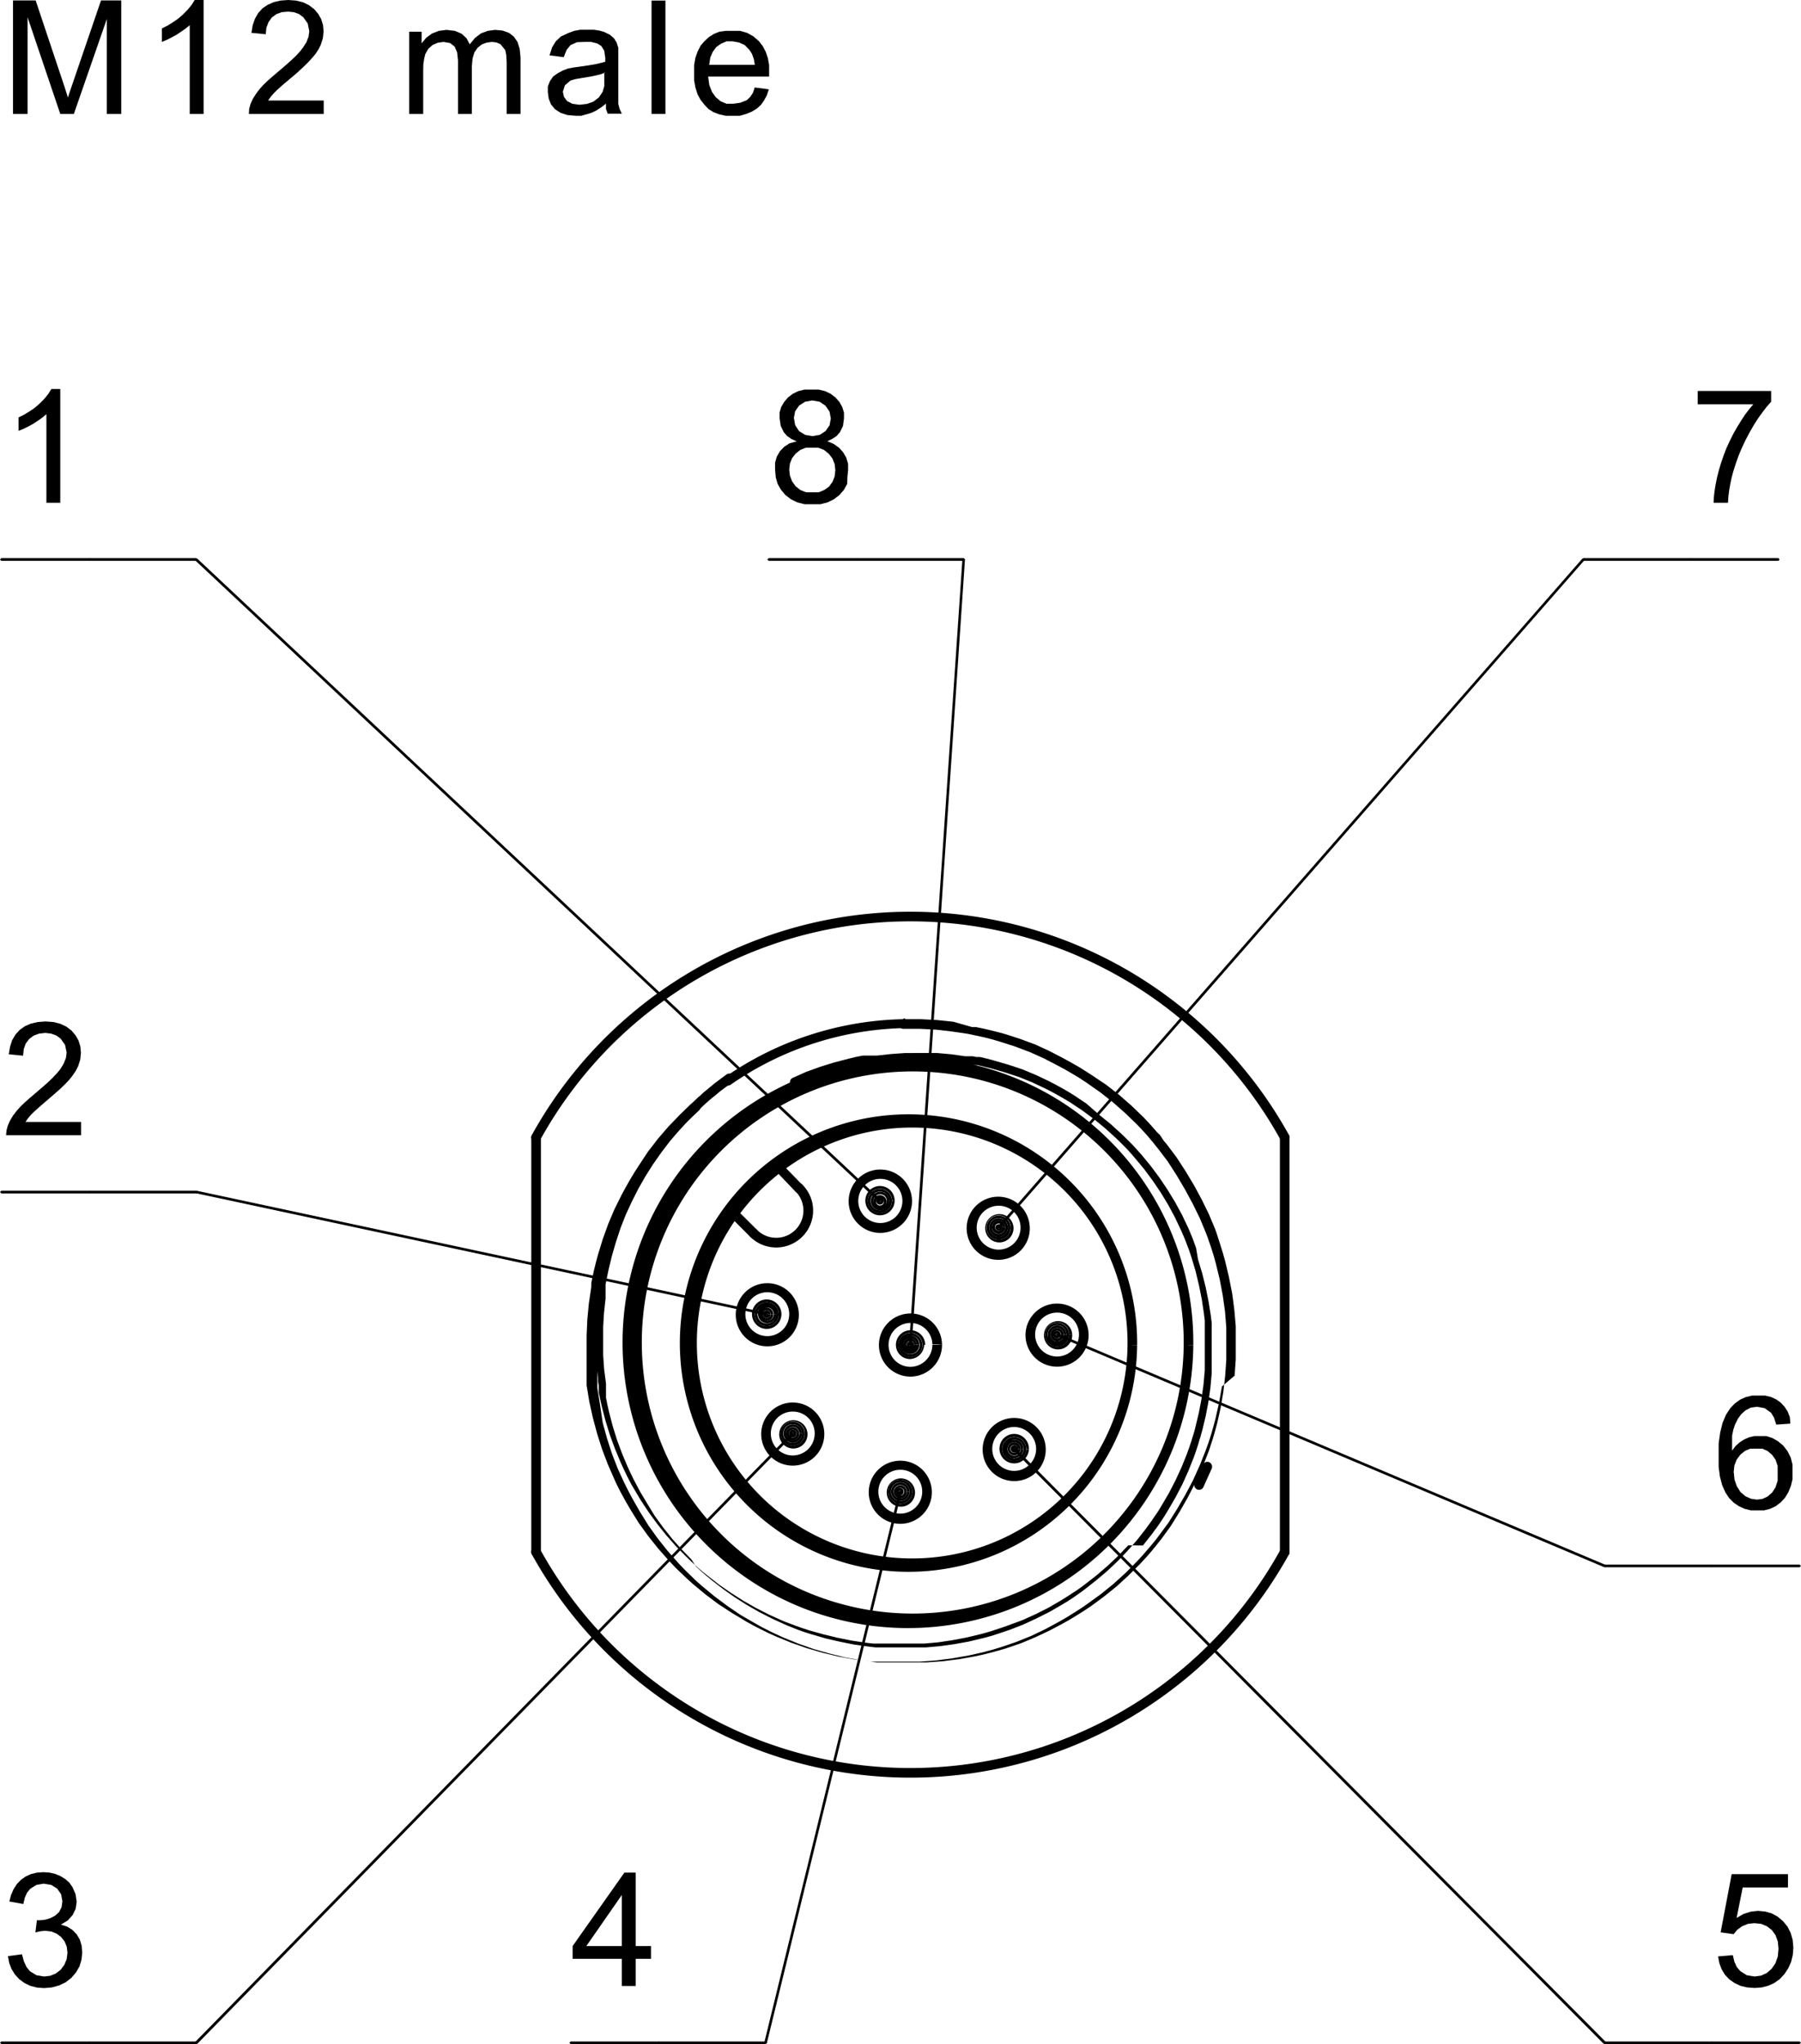 <svg fill="#000000" xmlns="http://www.w3.org/2000/svg" viewBox="0 0 127.29 144.4"><path style="fill-rule:evenodd" d="M.92 8.05.92.03 2.52.03 4.58 6.19 4.8 6.89 4.91 6.55 7.14.03 8.57.03 8.57 8.05 7.55 8.05 7.55 1.34 5.22 8.05 4.26 8.05 1.95 1.22 1.95 8.05"/><path style="fill-rule:evenodd" d="M14.39 8.05 13.41 8.05 13.41 1.78 13.14 2 12.83 2.22 12.47 2.46 12.1 2.66 11.76 2.83 11.44 2.96 11.44 2.01 11.84 1.81 12.21 1.58 12.56 1.34 12.88 1.07 13.25.7 13.54.35 13.76 0 14.39 0"/><path style="fill-rule:evenodd" d="M22.88 7.1 22.88 8.05 17.59 8.05 17.61 7.7 17.7 7.36 17.86 7 18.08 6.65 18.34 6.3 18.59 6.02 18.89 5.73 19.24 5.42 20.12 4.67 20.54 4.3 20.9 3.96 21.18 3.66 21.4 3.38 21.66 2.98 21.81 2.58 21.86 2.2 21.75 1.66 21.44 1.22 21.13.99 20.77.86 20.35.82 19.91.86 19.53 1 19.21 1.24 18.98 1.56 18.83 1.95 18.78 2.42 17.77 2.32 17.86 1.78 18.02 1.32 18.25.92 18.55.59 18.92.34 19.35.15 19.83.04 20.37 0 20.92.04 21.41.16 21.83.36 22.2.64 22.49.98 22.7 1.35 22.83 1.77 22.87 2.22 22.82 2.7 22.67 3.17 22.51 3.49 22.3 3.81 22.02 4.14 21.75 4.43 21.41 4.76 21 5.14 19.98 6 19.6 6.34 19.37 6.57 19.14 6.83 18.95 7.1"/><path style="fill-rule:evenodd" d="M28.92 8.05 28.92 2.24 29.8 2.24 29.8 3.06 30.12 2.67 30.53 2.37 31.01 2.18 31.56 2.11 32.15 2.18 32.62 2.38 32.97 2.7 33.2 3.13 33.57 2.68 33.99 2.36 34.47 2.18 34.99 2.11 35.52 2.16 35.97 2.32 36.32 2.59 36.58 2.97 36.73 3.46 36.79 4.06 36.79 8.05 35.81 8.05 35.81 4.39 35.78 3.88 35.71 3.54 35.37 3.12 35.09 3 34.78 2.96 34.39 3.01 34.05 3.14 33.76 3.37 33.53 3.7 33.4 4.13 33.35 4.67 33.35 8.05 32.37 8.05 32.37 4.27 32.31 3.7 32.13 3.29 31.81 3.04 31.34 2.96 30.94 3.02 30.57 3.18 30.27 3.45 30.06 3.82 29.98 4.14 29.92 4.54 29.91 5.03 29.91 8.05"/><path d="M44.05,8.14l-.36.28-.35.22L43,8.8l-.34.1L42.3,9l-.38,0-.59-.05-.49-.16-.39-.25-.29-.35L40,7.78l-.06-.45,0-.41.15-.37.22-.32L40.63,6,41,5.8l.37-.14.37-.07,1.06-.15.48-.08.4-.09L44,5.18V4.92l-.07-.51-.21-.34-.29-.18L43,3.78l-.45,0L42,3.8,41.55,4l-.28.34-.21.52-1-.13.18-.56.26-.43.36-.34.51-.24L41.8,3l.44-.08h.95l.4.06.34.1.4.2.28.24.19.3.12.37,0,.35v3l0,.37,0,.25.09.35.16.34h-1l-.12-.33ZM44,5.94l-.3.12-.37.09-.43.09-.5.08-.52.09-.34.1-.39.33L41,7.3l.08.36.22.3.37.19.5.07.54-.06L43.16,8l.39-.3.26-.39.12-.41,0-.57V5.94" transform="translate(-1.22 -.82)" style="fill-rule:evenodd"/><path d="M46.05.04H47.03V8.05H46.05z"/><path d="M54.56,7l1,.13-.14.42-.2.37L55,8.23l-.3.27-.35.21-.39.16L53.5,9,53,9l-.49,0-.45-.1-.4-.15-.36-.22L51,8.21l-.27-.34-.21-.39L50.37,7l-.09-.49,0-.54,0-.56.09-.51.16-.45.21-.41L51,3.74l.32-.3.35-.22.39-.16L52.5,3l.47,0,.55,0,.5.14.45.25.4.35.26.34.21.4.15.44.09.5,0,.54v.27H51.27l.08.59.19.49.27.38.35.29.41.17.46,0,.5-.07L54,7.9l.24-.23.2-.3ZM51.33,5.4h3.24L54.5,5l-.13-.37-.18-.28L53.85,4l-.4-.18L53,3.74l-.43,0-.38.16-.34.24-.26.35-.17.4-.07.47" transform="translate(-1.22 -.82)" style="fill-rule:evenodd"/><path d="M6.32 39.62 13.88 39.62 13.97 39.53 13.88 39.43 6.32 39.43 6.22 39.53 6.32 39.62"/><path d="M13.81 39.6 62.13 84.91 62.26 84.9 62.26 84.77 13.94 39.46 13.81 39.46 13.81 39.6"/><path d="M64.36,85.65h-.09a.86.86,0,0,1-.86.85.85.85,0,0,1,0-1.7.86.86,0,0,1,.86.84h.18a1,1,0,1,0-2.07,0,1,1,0,1,0,2.07,0Z" transform="translate(-1.22 -.82)"/><path d="M64.17,85.65h-.1a.66.66,0,1,1-.66-.65.65.65,0,0,1,.66.65h.19a.85.85,0,1,0-.85.86.85.85,0,0,0,.85-.86Z" transform="translate(-1.22 -.82)"/><path d="M64,85.65h-.1a.47.47,0,1,1-.47-.46.46.46,0,0,1,.47.46h.19a.66.66,0,0,0-.66-.64.66.66,0,1,0,.66.65Z" transform="translate(-1.22 -.82)"/><path d="M63.78,85.65h-.09a.28.28,0,1,1-.55,0,.28.28,0,0,1,.55,0h.19a.47.47,0,0,0-.93,0,.47.47,0,1,0,.93,0Z" transform="translate(-1.22 -.82)"/><path d="M63.59,85.65H63.5l-.09.09-.08-.09.08-.08.09.08h.19a.28.28,0,0,0-.28-.27.27.27,0,0,0,0,.54.28.28,0,0,0,.28-.27Z" transform="translate(-1.22 -.82)"/><path style="fill-rule:evenodd" d="M4.26 35.52 3.28 35.52 3.28 29.26 3.02 29.48 2.71 29.7 2.35 29.94 1.98 30.14 1.63 30.31 1.31 30.44 1.31 29.49 1.71 29.29 2.09 29.06 2.44 28.82 2.76 28.55 3.13 28.18 3.42 27.82 3.63 27.48 4.26 27.48"/><path d="M.09 39.62 6.32 39.62 6.41 39.53 6.32 39.43.09 39.43 0 39.53.09 39.62"/><path d="M6.32 84.31 13.88 84.31 13.97 84.21 13.88 84.12 6.32 84.12 6.22 84.21 6.32 84.31"/><path d="M13.86 84.3 54.17 92.93 54.28 92.86 54.21 92.75 13.9 84.12 13.79 84.19 13.86 84.3"/><path d="M56.36,93.66h-.1a.85.85,0,1,1-.85-.85.85.85,0,0,1,.85.85h0v0h.19v0h0a1,1,0,0,0-2.08,0,1,1,0,0,0,2.08,0Z" transform="translate(-1.22 -.82)"/><path d="M56.16,93.66h-.09a.66.66,0,1,1-.66-.66.66.66,0,0,1,.66.66h.19a.85.85,0,0,0-1.7,0,.85.85,0,0,0,1.7,0Z" transform="translate(-1.22 -.82)"/><path d="M56,93.66h-.09a.47.47,0,0,1-.47.46.47.47,0,0,1,0-.93.47.47,0,0,1,.47.46h.19a.66.66,0,1,0-1.31,0,.65.65,0,0,0,.65.65.66.66,0,0,0,.66-.65Z" transform="translate(-1.22 -.82)"/><path d="M55.78,93.66h-.09a.28.28,0,0,1-.28.27.27.27,0,0,1-.27-.27.28.28,0,0,1,.27-.28.28.28,0,0,1,.28.27h.19a.49.49,0,0,0-.47-.46.47.47,0,1,0,.47.47Z" transform="translate(-1.22 -.82)"/><path d="M55.59,93.66h-.1l-.08.08-.08-.08.08-.08.08.07h.19a.26.26,0,0,0-.27-.26.27.27,0,1,0,.27.27Z" transform="translate(-1.22 -.82)"/><path style="fill-rule:evenodd" d="M5.73 79.26 5.73 80.2.43 80.2.46 79.86.55 79.52.71 79.16.92 78.81 1.19 78.46 1.44 78.18 1.74 77.89 2.09 77.58 2.97 76.83 3.39 76.46 3.74 76.12 4.03 75.81 4.25 75.55 4.5 75.14 4.66 74.74 4.71 74.36 4.6 73.82 4.29 73.38 3.98 73.15 3.62 73.02 3.2 72.97 2.76 73.02 2.38 73.16 2.06 73.4 1.82 73.72 1.68 74.11 1.63 74.58.62 74.48.71 73.95.86 73.48 1.1 73.08 1.4 72.75 1.77 72.49 2.19 72.31 2.68 72.2 3.22 72.16 3.77 72.2 4.25 72.32 4.68 72.52 5.05 72.8 5.34 73.14 5.55 73.51 5.68 73.93 5.72 74.38 5.67 74.86 5.52 75.33 5.36 75.64 5.14 75.97 4.87 76.31 4.6 76.59 4.26 76.92 3.84 77.29 2.83 78.16 2.45 78.5 2.21 78.73 1.99 78.99 1.8 79.26"/><path d="M.09 84.31 6.32 84.31 6.41 84.21 6.32 84.12.09 84.12 0 84.21.09 84.31"/><path d="M6.32 144.4 13.88 144.4 13.97 144.31 13.88 144.22 6.32 144.22 6.22 144.31 6.32 144.4"/><path d="M13.95 144.38 56.1 101.34 56.1 101.21 55.96 101.21 13.81 144.24 13.81 144.38 13.95 144.38"/><path d="M58.2,102.09h-.1a.85.85,0,1,1-.85-.85.85.85,0,0,1,.85.85h0v0h.19v0h0a1,1,0,1,0-1,1.06,1,1,0,0,0,1-1.06Z" transform="translate(-1.22 -.82)"/><path d="M58,102.09h-.1a.66.66,0,1,1-.66-.66.66.66,0,0,1,.66.66h.19a.86.86,0,0,0-.85-.84.85.85,0,1,0,.85.85Z" transform="translate(-1.22 -.82)"/><path d="M57.81,102.09h-.09a.47.47,0,0,1-.47.47.48.48,0,0,1-.47-.47.49.49,0,0,1,.47-.47.47.47,0,0,1,.47.46h.19a.66.66,0,0,0-.66-.64.65.65,0,0,0-.65.65.66.66,0,0,0,.65.66.67.67,0,0,0,.66-.66Z" transform="translate(-1.22 -.82)"/><path d="M57.62,102.09h-.09a.29.29,0,0,1-.28.28.28.28,0,0,1-.27-.28.27.27,0,0,1,.27-.27.28.28,0,0,1,.28.27h.18a.46.46,0,0,0-.46-.45.47.47,0,1,0,.46.46Z" transform="translate(-1.22 -.82)"/><path d="M57.43,102.09h-.1l-.08.09-.08-.09.08-.08.08.08h.19a.27.27,0,1,0-.27.27.27.27,0,0,0,.27-.27Z" transform="translate(-1.22 -.82)"/><path style="fill-rule:evenodd" d="M.56 138.19 1.55 138.06 1.69 138.56 1.88 138.97 2.12 139.26 2.58 139.54 3.12 139.63 3.55 139.58 3.94 139.42 4.29 139.15 4.55 138.8 4.71 138.41 4.77 137.96 4.72 137.53 4.57 137.16 4.32 136.84 4 136.6 3.63 136.45 3.2 136.4 2.88 136.43 2.5 136.51 2.61 135.65 2.77 135.66 3.18 135.62 3.55 135.51 3.9 135.33 4.18 135.07 4.35 134.74 4.41 134.32 4.32 133.82 4.04 133.42 3.62 133.16 3.09 133.07 2.57 133.16 2.14 133.43 1.91 133.71 1.75 134.07 1.65 134.51.66 134.33.78 133.87.96 133.46 1.19 133.1 1.48 132.8 1.82 132.56 2.2 132.39 2.62 132.29 3.07 132.26 3.5 132.29 3.9 132.38 4.28 132.54 4.62 132.75 4.9 133 5.12 133.31 5.34 133.81 5.42 134.34 5.35 134.84 5.14 135.28 4.79 135.67 4.31 135.96 4.75 136.11 5.12 136.34 5.42 136.65 5.64 137.02 5.77 137.45 5.81 137.94 5.76 138.44 5.62 138.91 5.38 139.33 5.05 139.72 4.64 140.04 4.18 140.26 3.67 140.4 3.11 140.45 2.61 140.41 2.14 140.29 1.73 140.09 1.36 139.82 1.05 139.48.81 139.09.65 138.67"/><path d="M.09 144.4 6.32 144.4 6.41 144.31 6.32 144.22.09 144.22 0 144.31.09 144.4"/><path d="M46.55 144.4 54.11 144.4 54.21 144.31 54.11 144.22 46.55 144.22 46.46 144.31 46.55 144.4"/><path d="M54.2 144.33 63.72 105.41 63.66 105.29 63.54 105.36 54.02 144.29 54.09 144.4 54.2 144.33"/><path d="M65.8,106.2h-.1a.85.85,0,1,1-.85-.85.85.85,0,0,1,.85.85h.19a1,1,0,1,0-1,1.06,1,1,0,0,0,1-1.06Z" transform="translate(-1.22 -.82)"/><path d="M65.6,106.2h-.09a.66.66,0,1,1-.66-.66.67.67,0,0,1,.66.66h.19a.85.85,0,0,0-1.7,0,.85.85,0,0,0,1.7,0Z" transform="translate(-1.22 -.82)"/><path d="M65.41,106.2h-.09a.47.47,0,0,1-.47.47.47.47,0,0,1,0-.94.47.47,0,0,1,.47.46h.19a.66.66,0,0,0-.66-.64.65.65,0,0,0-.65.65.66.66,0,0,0,.65.66.67.67,0,0,0,.66-.66Z" transform="translate(-1.22 -.82)"/><path d="M65.22,106.2h-.09a.29.29,0,0,1-.28.28.28.28,0,0,1-.27-.28.27.27,0,0,1,.27-.27.28.28,0,0,1,.28.27h.18a.46.46,0,0,0-.46-.45.47.47,0,0,0-.46.46.46.46,0,0,0,.46.46.45.45,0,0,0,.46-.46Z" transform="translate(-1.22 -.82)"/><path d="M65,106.2h-.1l-.08.08-.08-.08.08-.08.08.08h.19a.27.27,0,1,0-.27.27.27.27,0,0,0,.27-.27Z" transform="translate(-1.22 -.82)"/><path d="M45.17,141.12V139.2H41.69v-.9l3.66-5.19h.8v5.19h1.08v.9H46.15v1.92Zm0-2.82v-3.61l-2.51,3.61h2.51" transform="translate(-1.22 -.82)" style="fill-rule:evenodd"/><path d="M40.33 144.4 46.55 144.4 46.65 144.31 46.55 144.22 40.33 144.22 40.24 144.31 40.33 144.4"/><path d="M120.97 144.22 113.41 144.22 113.31 144.31 113.41 144.4 120.97 144.4 121.06 144.31 120.97 144.22"/><path d="M113.48 144.24 71.75 102.29 71.61 102.29 71.61 102.43 113.34 144.38 113.48 144.38 113.48 144.24"/><path d="M73.85,103.18h-.1a.85.85,0,1,1-.85-.85.85.85,0,0,1,.85.83h0v0h.19v0h0a1,1,0,0,0-2.08,0,1,1,0,1,0,2.08,0Z" transform="translate(-1.22 -.82)"/><path d="M73.65,103.18h-.09a.66.66,0,1,1-.66-.66.66.66,0,0,1,.66.66h0v0h.19v0h0a.85.85,0,1,0-.85.86.85.85,0,0,0,.85-.86Z" transform="translate(-1.22 -.82)"/><path d="M73.46,103.18h-.09a.47.47,0,1,1-.47-.47.47.47,0,0,1,.47.46h.18a.65.65,0,0,0-.65-.65.66.66,0,1,0,0,1.31.65.65,0,0,0,.65-.65Z" transform="translate(-1.22 -.82)"/><path d="M73.27,103.18h-.09a.28.28,0,0,1-.56,0,.29.29,0,0,1,.28-.28.28.28,0,0,1,.28.27h.18a.46.46,0,1,0-.92,0,.46.46,0,0,0,.46.46.47.47,0,0,0,.46-.46Z" transform="translate(-1.22 -.82)"/><path d="M73.08,103.18H73l-.08.08-.08-.08.08-.09.08.09h.19a.27.27,0,0,0-.54,0,.27.27,0,0,0,.54,0Z" transform="translate(-1.22 -.82)"/><path style="fill-rule:evenodd" d="M121.43 138.21 122.47 138.12 122.58 138.58 122.75 138.96 123 139.25 123.46 139.54 124.01 139.63 124.46 139.57 124.86 139.39 125.21 139.09 125.48 138.7 125.65 138.22 125.7 137.67 125.65 137.15 125.49 136.71 125.23 136.35 124.88 136.08 124.47 135.91 123.99 135.86 123.54 135.91 123.13 136.08 122.79 136.32 122.53 136.64 121.61 136.51 122.39 132.4 126.37 132.4 126.37 133.34 123.17 133.34 122.74 135.49 123.23 135.21 123.73 135.05 124.25 134.99 124.76 135.04 125.22 135.17 125.64 135.4 126.02 135.72 126.34 136.11 126.56 136.55 126.7 137.04 126.75 137.59 126.71 138.11 126.59 138.6 126.39 139.05 126.11 139.47 125.78 139.82 125.4 140.09 124.98 140.28 124.52 140.4 124.01 140.44 123.48 140.4 123.01 140.29 122.59 140.09 122.22 139.83 121.91 139.5 121.68 139.12 121.52 138.69"/><path d="M120.97 144.4 127.19 144.4 127.29 144.31 127.19 144.22 120.97 144.22 120.87 144.31 120.97 144.4"/><path d="M120.97 110.53 113.41 110.53 113.31 110.63 113.41 110.72 120.97 110.72 121.06 110.63 120.97 110.53"/><path d="M113.45 110.54 74.75 94.2 74.63 94.25 74.68 94.37 113.37 110.71 113.5 110.66 113.45 110.54"/><path d="M76.88,95.1h-.1a.85.85,0,1,1-.85-.85.84.84,0,0,1,.85.84H77a1,1,0,1,0-1,1.06,1,1,0,0,0,1-1.06Z" transform="translate(-1.22 -.82)"/><path d="M76.69,95.1h-.1a.66.66,0,1,1-.66-.66.66.66,0,0,1,.66.66h.19a.85.85,0,1,0-.85.86.85.85,0,0,0,.85-.85Z" transform="translate(-1.22 -.82)"/><path d="M76.5,95.1h-.1a.47.47,0,1,1-.47-.46.46.46,0,0,1,.47.45h.19a.66.66,0,0,0-.66-.64.65.65,0,0,0-.65.65.66.66,0,1,0,1.31,0Z" transform="translate(-1.22 -.82)"/><path d="M76.3,95.1h-.09a.29.29,0,0,1-.28.28.28.28,0,0,1-.27-.28.27.27,0,0,1,.27-.27.28.28,0,0,1,.28.27h.19a.47.47,0,1,0-.47.48.47.47,0,0,0,.47-.48Z" transform="translate(-1.22 -.82)"/><path d="M76.11,95.1H76l-.09.08-.08-.08.08-.08.09.08h.19a.28.28,0,0,0-.28-.27.27.27,0,1,0,0,.54.28.28,0,0,0,.28-.27Z" transform="translate(-1.22 -.82)"/><path d="M127.76,101.39l-1,.07-.16-.5-.21-.34-.45-.32-.54-.1-.44.06-.38.2-.29.26-.24.33-.2.4-.12.36-.09.43,0,.5,0,.56.25-.33.29-.26.33-.21.35-.15.35-.08.37,0,.48,0,.43.14.4.23.37.31.3.39.22.44.13.5,0,.54,0,.5-.11.46-.18.45-.24.4-.3.32-.35.27-.4.19-.43.11-.46,0-.47,0-.44-.11-.4-.18-.37-.25-.33-.33-.27-.41-.22-.5-.16-.6-.09-.69,0-.78,0-.88.11-.78.17-.68.24-.57.31-.47.32-.33.36-.26.4-.18.45-.11.48,0,.45,0,.41.1.37.17.32.23.27.29.22.34.15.39Zm-4,3.45.05.5.16.47.26.41.35.3.4.18.42.06.39-.05.36-.17.32-.28.24-.37.15-.46,0-.54,0-.51-.15-.44-.25-.35-.32-.27-.37-.16-.42,0-.43,0-.37.16-.33.27-.26.35-.16.42-.05.48" transform="translate(-1.22 -.82)" style="fill-rule:evenodd"/><path d="M120.97 110.72 127.19 110.72 127.29 110.63 127.19 110.53 120.97 110.53 120.87 110.63 120.97 110.72"/><path d="M119.46 39.43 111.9 39.43 111.81 39.53 111.9 39.62 119.46 39.62 119.56 39.53 119.46 39.43"/><path d="M111.83 39.47 70.52 86.65 70.52 86.78 70.66 86.78 111.97 39.59 111.96 39.46 111.83 39.47"/><path d="M72.75,87.53h-.09a.86.86,0,1,1-.85-.85.86.86,0,0,1,.85.85h0v0h.19v0h0a1,1,0,1,0-1,1.06,1,1,0,0,0,1-1.06Z" transform="translate(-1.22 -.82)"/><path d="M72.56,87.53h-.1a.66.66,0,1,1-.65-.66.66.66,0,0,1,.65.66h.19a.85.85,0,1,0-.84.87.84.84,0,0,0,.84-.87Z" transform="translate(-1.22 -.82)"/><path d="M72.37,87.53h-.1a.47.47,0,1,1-.46-.47.47.47,0,0,1,.46.47h.19a.66.66,0,1,0-.65.67.66.66,0,0,0,.65-.67Z" transform="translate(-1.22 -.82)"/><path d="M72.17,87.53h-.09a.28.28,0,0,1-.55,0,.29.29,0,0,1,.28-.28.27.27,0,0,1,.27.27h.19a.47.47,0,1,0-.46.47.46.46,0,0,0,.46-.47Z" transform="translate(-1.22 -.82)"/><path d="M72,87.53h-.09l-.08.08-.09-.08.09-.08.08.08h.19a.28.28,0,0,0-.55,0,.28.28,0,0,0,.55,0Z" transform="translate(-1.22 -.82)"/><path style="fill-rule:evenodd" d="M119.99 28.56 119.99 27.62 125.18 27.62 125.18 28.38 124.87 28.73 124.57 29.12 124.26 29.55 123.96 30.02 123.66 30.54 123.37 31.09 123.11 31.64 122.88 32.19 122.68 32.75 122.5 33.32 122.39 33.73 122.3 34.15 122.22 34.6 122.16 35.06 122.13 35.52 121.11 35.52 121.13 35.13 121.18 34.7 121.25 34.25 121.35 33.76 121.48 33.24 121.64 32.7 121.82 32.18 122.02 31.66 122.25 31.16 122.5 30.66 122.77 30.18 123.05 29.73 123.33 29.3 123.62 28.92 123.92 28.56"/><path d="M119.46 39.62 125.69 39.62 125.78 39.53 125.69 39.43 119.46 39.43 119.37 39.53 119.46 39.62"/><path d="M60.55 39.62 68.11 39.62 68.21 39.53 68.11 39.43 60.55 39.43 60.46 39.53 60.55 39.62"/><path d="M68.02 39.52 64.25 95 64.34 95.11 64.44 95.02 68.2 39.53 68.12 39.43 68.02 39.52"/><path d="M66.51,95.83h-.09a.85.85,0,1,1-.85-.85.85.85,0,0,1,.85.85h.19v0h0a1,1,0,0,0-2.07,0,1,1,0,0,0,1,1,1.05,1.05,0,0,0,1-1h-.1Z" transform="translate(-1.22 -.82)"/><path d="M66.32,95.83h-.1a.66.66,0,1,1-.65-.66.66.66,0,0,1,.65.66h0v0h.19v0h0a.85.85,0,1,0-.84.86.84.84,0,0,0,.84-.86Z" transform="translate(-1.22 -.82)"/><path d="M66.13,95.83H66a.47.47,0,0,1-.93,0,.47.47,0,0,1,.47-.47.46.46,0,0,1,.46.46h.19a.66.66,0,1,0-.65.66.65.65,0,0,0,.65-.65Z" transform="translate(-1.22 -.82)"/><path d="M65.94,95.83h-.1a.28.28,0,0,1-.55,0,.28.28,0,0,1,.28-.28.28.28,0,0,1,.27.27H66a.47.47,0,1,0-.46.47.47.47,0,0,0,.46-.46Z" transform="translate(-1.22 -.82)"/><path d="M65.74,95.83h-.09l-.08.08-.09-.08.09-.09.08.09h.19a.27.27,0,0,0-.27-.26.27.27,0,1,0,.27.27Z" transform="translate(-1.22 -.82)"/><path d="M57.53,32l-.38-.17-.3-.21-.23-.26-.22-.45-.08-.54,0-.42.12-.39.2-.34.27-.32.34-.26.39-.19.45-.11.49,0,.5,0,.45.11.4.19.34.26.28.32.2.36.12.39,0,.41-.07.53-.22.45-.23.26-.3.2-.36.17.45.19.38.27.29.32.22.38.13.43,0,.47-.05.49L61.1,35l-.23.42-.32.37-.39.3-.45.22-.5.13-.57,0-.56,0-.51-.13-.45-.22-.39-.3-.32-.38L56.18,35l-.13-.45L56,34l0-.49.12-.43.23-.39.3-.31.37-.24Zm-.2-1.66.09.51.27.42.43.27.53.09.51-.09.41-.27.28-.4.09-.48-.09-.49-.29-.42-.41-.28-.52-.09-.51.09-.42.27-.28.4ZM57,34l.05.42.15.4.25.35.34.27.41.16.44,0,.44,0,.39-.16.34-.24.25-.34.15-.38.05-.44-.05-.44-.16-.4-.26-.33-.34-.27-.39-.15-.45,0-.44,0-.38.15-.33.26-.26.33-.15.38L57,34" transform="translate(-1.22 -.82)" style="fill-rule:evenodd"/><path d="M54.33 39.62 60.55 39.62 60.65 39.53 60.55 39.43 54.33 39.43 54.23 39.53 54.33 39.62"/><path d="M85.22,95.83h-.34a19.15,19.15,0,1,1,0-.34h0v.34h.68v-.34h0a20.17,20.17,0,1,0,0,.35h-.34Z" transform="translate(-1.22 -.82)"/><path d="M81.25,95.83h-.34a15.22,15.22,0,1,1,0-.27h0v.27h.68v-.27h0a16.16,16.16,0,1,0,0,.28h-.34Z" transform="translate(-1.22 -.82)"/><path d="M56,83.49,57.44,85a.34.34,0,0,0,.48,0,.33.33,0,0,0,0-.48L56.44,83A.36.36,0,0,0,56,83a.34.34,0,0,0,0,.48" transform="translate(-1.22 -.82)"/><path d="M54.23,88.18a2.61,2.61,0,0,0,4.46-1.84,2.59,2.59,0,0,0-.77-1.84.33.33,0,0,0-.48,0,.34.34,0,0,0,0,.48,1.92,1.92,0,1,1-2.72,2.72.36.36,0,0,0-.49,0,.34.34,0,0,0,0,.48Z" transform="translate(-1.22 -.82)"/><path d="M52.75,86.7l1.48,1.48a.34.34,0,0,0,.49,0,.34.34,0,0,0,0-.48l-1.49-1.48a.34.34,0,0,0-.48.48" transform="translate(-1.22 -.82)"/><path d="M66.74,106.2H66.4a1.55,1.55,0,1,1-1.55-1.55,1.54,1.54,0,0,1,1.55,1.55h0v0h.68v0h0a2.23,2.23,0,1,0-2.23,2.27,2.23,2.23,0,0,0,2.23-2.27Z" transform="translate(-1.22 -.82)"/><path d="M59.14,102.09H58.8a1.55,1.55,0,1,1-1.55-1.55,1.54,1.54,0,0,1,1.55,1.55h0v0l.34,0h.34v0l-.34,0h.34a2.23,2.23,0,1,0-2.23,2.27,2.23,2.23,0,0,0,2.23-2.27h-.34Z" transform="translate(-1.22 -.82)"/><path d="M57.3,93.66H57a1.55,1.55,0,1,1-1.55-1.55A1.55,1.55,0,0,1,57,93.66h0v0h.68v0l-.34,0h.34a2.23,2.23,0,1,0-2.23,2.27,2.22,2.22,0,0,0,2.23-2.27H57.3Z" transform="translate(-1.22 -.82)"/><path d="M77.82,95.1h-.34a1.55,1.55,0,1,1-1.55-1.55,1.54,1.54,0,0,1,1.55,1.55h0v0h.68v0h0a2.23,2.23,0,1,0-2.23,2.27,2.23,2.23,0,0,0,2.23-2.27Z" transform="translate(-1.22 -.82)"/><path d="M74.79,103.18h-.34a1.55,1.55,0,1,1-1.55-1.55,1.56,1.56,0,0,1,1.55,1.55h0v0h.68v0h0a2.23,2.23,0,1,0-2.23,2.27,2.22,2.22,0,0,0,2.23-2.27Z" transform="translate(-1.22 -.82)"/><path d="M65.31,85.65H65a1.56,1.56,0,1,1-1.56-1.55A1.56,1.56,0,0,1,65,85.65h0v0h.68v0h0a2.24,2.24,0,1,0-2.24,2.27,2.25,2.25,0,0,0,2.24-2.27Z" transform="translate(-1.22 -.82)"/><path d="M73.69,87.53h-.34A1.55,1.55,0,1,1,71.81,86a1.54,1.54,0,0,1,1.54,1.55h0v0H74v0h0a2.23,2.23,0,1,0-2.22,2.27A2.22,2.22,0,0,0,74,87.49Z" transform="translate(-1.22 -.82)"/><path d="M67.46,95.83h-.34a1.57,1.57,0,0,1-1.55,1.55,1.55,1.55,0,1,1,1.55-1.58h0v0h.68v0h0a2.23,2.23,0,1,0-2.23,2.27,2.24,2.24,0,0,0,2.23-2.27Z" transform="translate(-1.22 -.82)"/><path d="M65.06,72.82A22.86,22.86,0,0,0,52.48,76.9a.33.33,0,0,0-.09.47.34.34,0,0,0,.47.08,22.33,22.33,0,0,1,12.21-4,.35.35,0,0,0,.34-.35.34.34,0,0,0-.35-.33Z" transform="translate(-1.22 -.82)"/><path d="M57.44,77.54l.93-.41.94-.35,1-.31,1-.26.49-.11.49-.1.26,0h0l.26,0,.25,0,.24,0,1-.12,1-.06h1l1,0,1,.09,1,.15.25,0,.25,0,.25,0,.25,0,.49.12.49.12,1,.29,1,.33.93.38.91.43.45.23.45.25.44.25.43.26.84.56.81.6.77.63.75.68.36.35.36.36.17.18.17.19.17.19.16.19.65.78.6.81.56.83.52.86.48.89.43.91.1.23h0l.1.23.1.24h0l.09.24.18.47.16.48.3,1,.24,1,.2,1,.15,1,.06.5,0,.5,0,.51,0,.5v1l0,1-.09,1-.14,1-.19,1-.24,1-.06.24-.07.25-.08.24h0l-.07.24-.16.48-.17.47-.38.94-.42.91-.46.89-.51.87-.26.43-.29.42h0l-.14.21-.15.21-.15.2h0l-.15.21-.62.79-.67.76-.69.72-.73.69-.77.65-.8.63-.2.15h0l-.21.15h0l-.21.15-.2.14-.43.28-.43.26-.87.5-.9.45-.91.42-.94.37-.48.16-.48.16-.24.08-.24.07-.25.07h0l-.24.06-1,.24-1,.18-1,.14-1,.09-1,0H64.36l-.25,0h-.26l-.25,0-.51,0-.5-.06-1-.14-1-.2-1-.23-1-.29-.48-.15-.48-.17-.23-.09-.24-.1-.24-.09-.23-.1-.92-.42-.9-.46-.87-.5-.85-.54-.82-.58-.8-.62-.19-.16-.2-.16h0l-.19-.17-.19-.16-.37-.35L50.1,111l-.7-.72-.67-.75-.63-.79-.59-.81L47,107.1l-.52-.87-.12-.22h0l-.12-.23h0l-.12-.23-.12-.22-.22-.46-.21-.45-.39-.93-.35-.94-.31-1-.26-1-.11-.49-.1-.5,0-.25h0l0-.25,0-.25,0-.25-.13-1-.07-1,0-1,0-1,.06-1,.11-1,0-.25h0l0-.25,0-.25,0-.25.1-.5.1-.49.24-1,.29-1,.33-1,.37-.94.42-.91.46-.91.5-.88.54-.85.58-.83.61-.8.65-.76.68-.75.35-.36.37-.35.18-.17.19-.18h0l.19-.17.19-.17.79-.65.82-.61a.34.34,0,0,0-.41-.55l-.83.62h0l-.8.66h0l-.19.18h0l-.2.17h0l-.19.18h0l-.19.18h0l-.37.36h0l-.36.37h0l-.69.75h0l-.66.78h0l-.62.81v0l-.58.83v0l-.55.86v0l-.51.89v0l-.47.91v0l-.42.93v0l-.37.94v0l-.34,1h0l-.29,1v0l-.25,1h0l-.11.5h0l-.1.51h0l0,.26h0l0,.26h0l0,.26h0l0,.25h0l-.11,1v0l-.06,1v0l0,1v0l0,1v0l.07,1v0l.12,1h0l0,.25h0l.05.25h0l0,.25h0l0,.26h0l.11.51h0l.11.5v0l.26,1v0l.31,1v0l.35.95v0l.39.94h0l.21.46h0l.22.46h0l.11.22h0l.12.23h0l.12.23h0l.13.22h0l.53.89h0l.57.86h0l.6.82h0l.64.8h0l.67.76v0l.72.73h0l.37.36h0l.38.35h0l.19.17h0l.2.17h0l.2.16h0l.2.16h0l.81.63h0l.84.58h0l.86.55h0l.88.5h0l.92.47h0l.93.42h0l.24.1h0l.24.09h0l.24.09h0l.24.09h0l.48.17h0l.49.16h0l1,.28h0l1,.24h0l1,.2h0l1,.15h0l.51.06h0l.51,0h0l.26,0h.26l.26,0h1.32l1,0h0l1-.09h0l1-.15h0l1-.19h0l1-.24h0l.25-.07h0l.25-.07h0l.24-.07h0l.24-.08h0l.49-.16h0l.48-.17h0l1-.37h0l.93-.42h0l.91-.46h0l.88-.51h0l.43-.27h0l.43-.28h0l.22-.14h0l.21-.15h0l.21-.15h0l.21-.16h0l.81-.63h0l.78-.67h0l.74-.7h0l.71-.74h0L82,110h0l.64-.81h0l.15-.21h0l.16-.21h0l.15-.21h0l.15-.22h0l.28-.43h0l.27-.44h0l.51-.88v0l.47-.9v0l.42-.93h0l.38-.95h0l.17-.48h0l.16-.49h0l.07-.25h0l.08-.25h0l.07-.25h0l.07-.25h0l.24-1h0l.19-1h0l.14-1v0l.09-1h0l0-1v-1h0l0-.52h0l0-.52h0l0-.51h0l-.06-.51h0l-.16-1v0l-.2-1h0l-.25-1v0l-.3-1h0L85.76,89h0l-.17-.48h0l-.09-.24h0l-.1-.24h0l-.1-.24h0l-.1-.24h0l-.44-.92v0l-.49-.9h0l-.53-.87v0l-.57-.85h0l-.61-.82v0l-.65-.79h0l-.17-.19h0l-.17-.19h0l-.17-.19h0l-.18-.19h0l-.36-.36h0l-.37-.36h0l-.76-.69h0l-.79-.64h0L78,78.78h0l-.85-.57h0l-.44-.27h0l-.45-.26h0l-.46-.25h0l-.46-.24h0l-.93-.44h0l-.94-.39h0l-1-.33h0l-1-.29h0l-.49-.13h0l-.5-.12h0l-.25,0h0l-.26-.05h0l-.26,0h0l-.26,0h0l-1-.14h0l-1-.09h0l-1,0H65.21l-1,.07h0l-1,.11h0l-.25,0h0l-.25,0h0l-.25,0h0l-.26,0h0l-.5.1h0l-.5.12h0l-1,.26h0l-1,.31h0l-1,.36h0l-.94.42a.33.33,0,0,0-.18.44.34.34,0,0,0,.45.18Z" transform="translate(-1.22 -.82)"/><path d="M86.28,105.86l.58-1.29a.35.35,0,0,0-.17-.45.34.34,0,0,0-.45.17l-.58,1.3a.34.34,0,0,0,.17.45.34.34,0,0,0,.45-.18" transform="translate(-1.22 -.82)"/><path d="M50.1,78.78l-.84.8v0l-.8.83v0l-.75.87v0l-.7.91v0l-.66,1h0l-.16.25h0l-.16.25h0l-.15.25h0l-.15.25h0l-.29.51h0l-.28.52h0l-.5,1h0l-.45,1.06v0l-.39,1.08v0l-.34,1.11h0l-.15.56h0l-.14.57h0l-.06.28h0l-.06.29h0l-.06.29h0l0,.28h0l-.17,1.15h0l-.11,1.15v0l-.05,1.15v1.19l0,.57h0l0,.58h0l0,.29h0l0,.29h0l0,.29h0l0,.29h0l.19,1.15v0l.25,1.13h0l.3,1.12h0l.35,1.1v0l.41,1.08h0l.47,1.07h0l.12.27h0l.13.26h0l.13.26h0l.14.26h0l.28.51h0l.29.5h0l.62,1v0l.67.93v0l.72.9h0l.77.87h0l.2.21h0l.2.21h0l.2.2h0l.21.2h0l.42.4h0l.43.39h0l.89.74h0l.92.69h0l1,.65h0l1,.6h0l.51.28h0l.51.26h0l.26.13h0l.26.13h0l.27.12h0l.27.12h0l1.07.44h0l1.09.38h0l1.1.32h0l1.12.27h0l1.14.21h0l1.16.15h0l.29,0h0l.29,0h0l.29,0h0l.3,0h0l.58,0h.6l1.15,0h0l1.15-.08h0l1.14-.15h0l1.14-.2h0l.29-.06h0l.29-.07h0l.28-.06h0l.28-.07h0l.56-.15h0l.56-.17h0l1.09-.37h0l1.07-.43h0l1-.48h0l1-.54h0l.5-.29h0l.5-.31h0l.25-.16h0l.25-.16h0l.24-.16h0l.24-.17h0l.94-.68h0l.9-.73h0l.86-.78h0l.81-.82h0l.39-.42h0l.38-.44h0l.19-.22h0l.18-.22h0l.19-.23h0l.18-.24h0l.69-.93v0l.63-1h0l.58-1h0l.53-1h0l.48-1.06h0l.43-1.08h0l.1-.28h0l.1-.28h0l.09-.28h0l.09-.28h0l.16-.56h0l.15-.56v0l.25-1.12v0l.2-1.14h0L88.48,98v0l.08-1.15h0l0-.58h0v-.59h0v-.29h0v-.29h0v-.3h0l0-.29h0l-.1-1.15v0l-.15-1.15h0L88.07,91h0l-.27-1.13h0l-.16-.56h0l-.17-.55h0l-.09-.28h0l-.09-.28h0l-.09-.28h0l-.1-.28h0l-.45-1.07v0l-.49-1v0l-.54-1v0l-.6-1v0l-.65-1h0l-.7-.93h0l-.19-.22h0L83.2,81h0L83,80.81h0l-.19-.22h0l-.39-.44h0l-.4-.42h0l-.83-.8v0l-.87-.76h0l-.91-.71h0l-1-.67h0l-.25-.16h0l-.25-.16h0l-.25-.16h0l-.25-.15h0l-.51-.29h0l-.51-.28h0l-1-.52h0l-1-.46h0l-1.08-.4h0l-1.09-.35h0l-.56-.15h0l-.57-.14h0l-.29-.07h0l-.29-.06h0l-.29-.06h0l-.29,0h0L68.6,73h0l-1.15-.12h0l-1.16-.06H65.07a.34.34,0,0,0,0,.68h1.16l1.15.06,1.13.13,1.14.17.28.06h0l.28.06.28.06.28.06.55.14.55.16,1.09.35,1.06.4,1,.45,1,.52.5.27.5.29.25.15h0l.25.15.24.16.23.15L79,78l.89.7.85.75.82.79.39.41.39.43.18.22h0l.19.22.18.23.18.22.69.91.64,1,.59,1,.54,1,.49,1,.44,1.06.1.26.09.27.1.28h0l.09.27.17.54.15.55.27,1.11.21,1.11.16,1.13.09,1.14,0,.28v1.44l0,.57-.08,1.14-.13,1.13-.19,1.12-.25,1.11-.15.55-.16.55-.09.27-.09.28-.09.27-.1.26-.42,1.07-.47,1-.52,1-.57,1-.62,1-.68.93-.18.22-.18.23-.18.22-.18.22-.38.43-.39.42-.8.8-.84.77-.88.71-.92.68-.24.16-.24.16h0l-.25.16h0l-.24.15-.49.3-.49.28-1,.53-1,.47-1,.42-1.08.37-.55.16-.56.15-.27.07-.29.07h0l-.28.06-.28.06-1.13.2-1.13.14-1.13.08-1.14,0H64.9l-.57,0-.28,0-.29,0-.29,0-.28,0-1.14-.15-1.12-.21-1.1-.27-1.09-.31-1.08-.38-1.06-.43-.26-.12-.26-.12h0l-.26-.12-.26-.13-.51-.26-.5-.28-1-.58-.94-.64-.91-.68-.88-.73-.43-.38-.41-.4-.21-.2-.2-.2-.2-.21h0l-.19-.2-.76-.86-.71-.89-.66-.92-.62-1-.28-.49-.28-.5-.14-.26-.13-.25h0l-.13-.26-.13-.26-.46-1-.41-1.06-.35-1.08-.3-1.09L43.62,100l-.18-1.13,0-.28h0l0-.29,0-.28,0-.29,0-.57,0-.57V95.44l.05-1.13.11-1.13L43.55,92l.05-.27,0-.29.06-.28h0l.06-.28.14-.56.14-.55.34-1.09.39-1.07.44-1,.5-1,.26-.5.29-.5.14-.25.15-.24h0l.16-.25.15-.24.65-.94.7-.9L49,80.9l.78-.83.84-.8a.34.34,0,1,0-.47-.49Z" transform="translate(-1.22 -.82)"/><path d="M92.36,110.46V81.19a.34.34,0,1,0-.68,0v29.27a.34.34,0,1,0,.68,0" transform="translate(-1.22 -.82)"/><path d="M38.81,110.63a30.58,30.58,0,0,0,53.51,0,.34.34,0,0,0-.13-.46.35.35,0,0,0-.47.13,29.89,29.89,0,0,1-52.31,0,.35.35,0,0,0-.47-.13.34.34,0,0,0-.13.46Z" transform="translate(-1.22 -.82)"/><path d="M38.77,81.19v29.27a.34.34,0,1,0,.68,0V81.19a.34.34,0,1,0-.68,0" transform="translate(-1.22 -.82)"/><path d="M92.32,81a30.58,30.58,0,0,0-53.51,0,.35.35,0,0,0,.13.47.35.35,0,0,0,.47-.14,29.89,29.89,0,0,1,52.31,0,.34.34,0,1,0,.6-.33Z" transform="translate(-1.22 -.82)"/></svg>